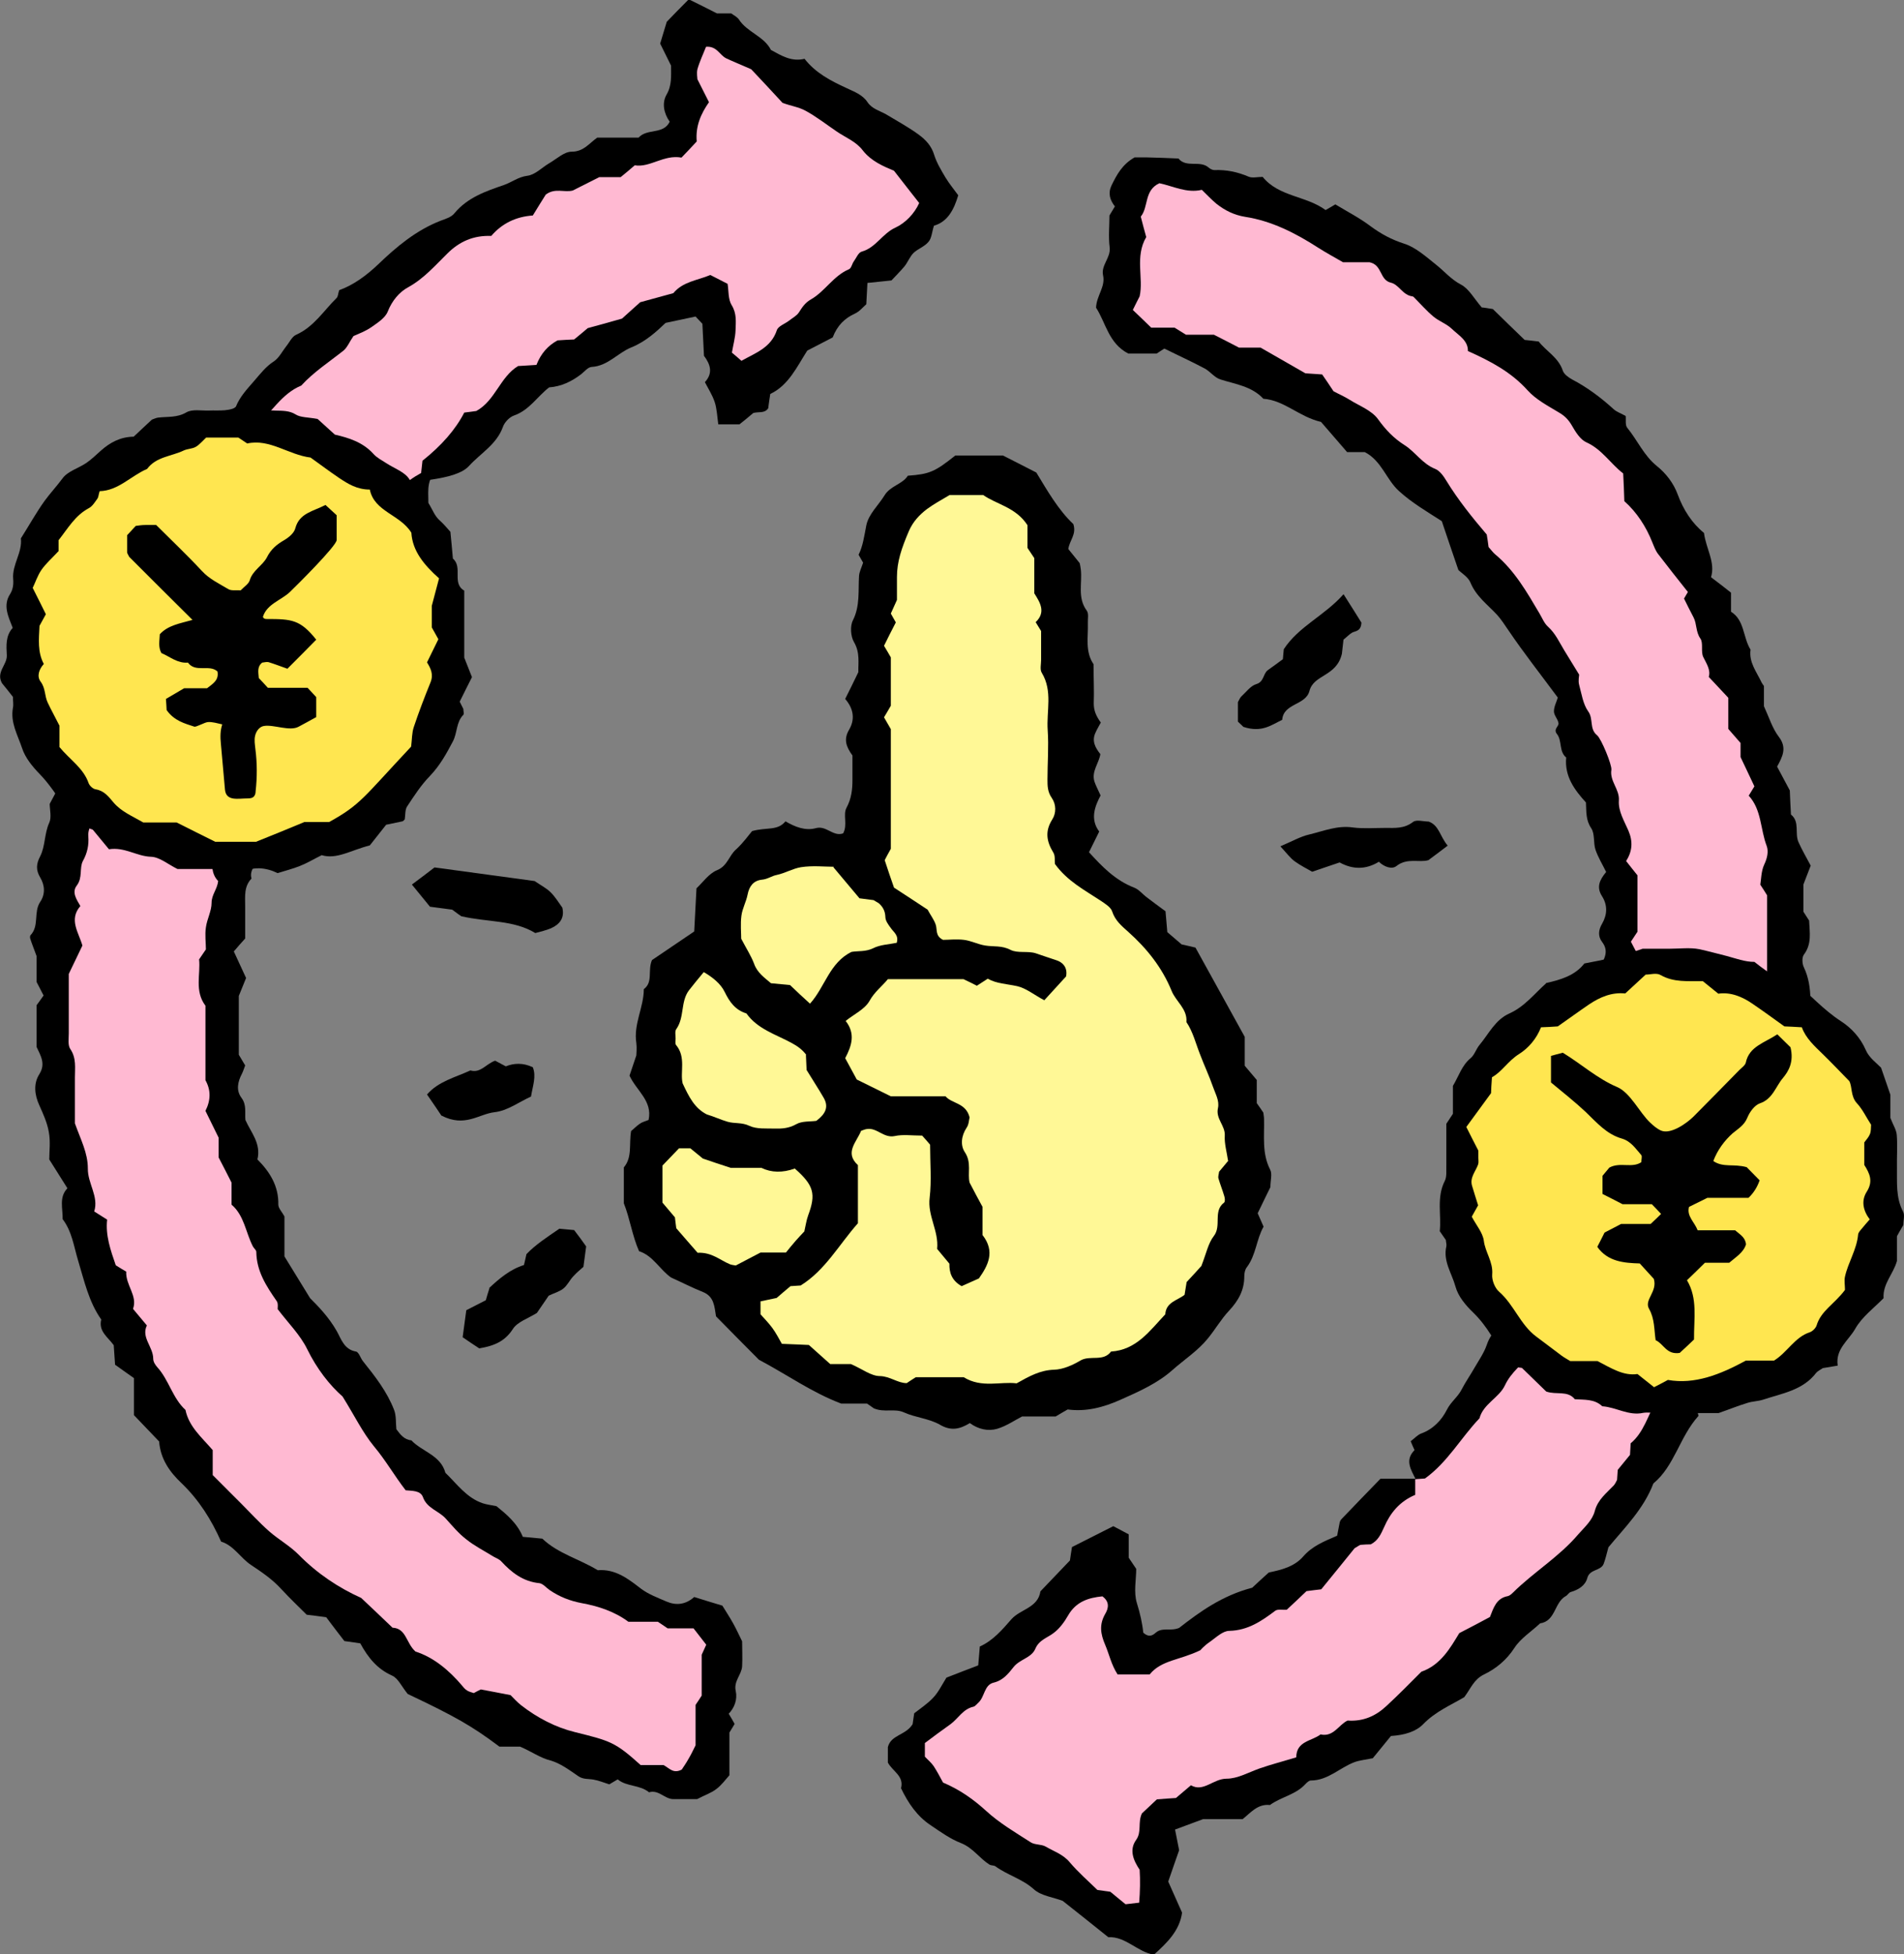 <?xml version="1.0" encoding="UTF-8"?><svg id="_レイヤー_2" xmlns="http://www.w3.org/2000/svg" viewBox="0 0 83.87 86.05"><rect x="0" y="0" width="83.87" height="86.05" fill="#808080" stroke="none"/><defs><style>.cls-1,.cls-2,.cls-3,.cls-4{stroke-width:0px;}.cls-2{fill:#fff896;}.cls-3{fill:#ffe650;}.cls-4{fill:#ffb9d2;}</style></defs><g id="illust"><path class="cls-1" d="m62.36,65.14c-.21-.42-.49-.84-.05-1.28-.06-.13-.11-.24-.17-.39.16-.12.3-.28.46-.34.53-.19.91-.6,1.13-1.04.18-.36.49-.57.66-.91.17-.33.39-.64.57-.96.19-.33.41-.64.53-.99.1-.29.24-.52.46-.7.4-.35.66-.79.97-1.21.21-.28.41-.52.36-.89.33-.36.24-.9.54-1.29.31-.41.34-.96.54-1.43.16-.37.07-.85.09-1.3.15-.31.32-.64.49-.97-.05-.08-.11-.16-.16-.24.09-.36.55-.5.54-.96-.02-.37.38-.65.28-1.07-.09-.39.35-.64.29-1.08-.04-.29.25-.62.24-.93-.02-.41.19-.72.29-1.07-.08-.17-.16-.34-.25-.51.17-.48.34-.96.55-1.53-.05-.08-.14-.24-.27-.46v-.96c.18-.35.46-.71.12-1.15-.19-.25-.16-.53,0-.8.23-.4.25-.81,0-1.21-.26-.4-.11-.72.18-1.07-.15-.31-.35-.63-.47-.98-.1-.3-.02-.7-.19-.95-.24-.36-.21-.72-.23-1.13-.5-.55-.95-1.15-.87-1.98-.33-.27-.17-.74-.41-1.04-.17-.22.1-.33.07-.48-.03-.18-.2-.34-.2-.51,0-.22.12-.43.17-.61-.73-.99-1.49-1.95-2.18-2.97-.16-.23-.31-.47-.5-.68-.42-.45-.92-.81-1.17-1.42-.1-.24-.39-.41-.53-.55-.27-.79-.51-1.49-.73-2.15-.67-.43-1.32-.81-1.88-1.32-.57-.51-.76-1.33-1.51-1.72h-.78c-.37-.43-.78-.9-1.15-1.33-.96-.22-1.61-.95-2.54-1.02-.51-.55-1.23-.64-1.89-.85-.26-.08-.45-.35-.69-.48-.58-.31-1.18-.58-1.78-.88-.09.06-.21.13-.34.22h-1.25c-.87-.45-.99-1.36-1.42-2.02.02-.53.42-.92.31-1.42-.1-.45.34-.77.29-1.23-.06-.47-.01-.96-.01-1.41.09-.15.16-.27.24-.4-.22-.28-.31-.58-.15-.92.23-.47.47-.93,1.02-1.24.12,0,.31,0,.5,0,.48.01.95.03,1.43.05.35.43.95.06,1.33.4.07.06.17.11.25.11.53-.02,1.02.08,1.51.29.16.07.38.01.62.01.71.88,1.92.83,2.77,1.46.18-.1.3-.17.43-.25.51.31,1.06.59,1.55.96.46.34.92.59,1.48.77.51.16.96.57,1.4.92.37.29.66.65,1.1.88.35.18.57.6.92,1.01.06,0,.24.03.49.07.44.43.92.9,1.4,1.36.2.02.39.04.62.07.32.42.86.69,1.06,1.28.05.16.25.3.41.39.67.35,1.27.8,1.83,1.31.13.12.32.18.53.3.02.16-.03.4.07.52.45.55.73,1.22,1.3,1.68.41.33.74.76.92,1.25.25.68.63,1.27,1.16,1.7.09.7.51,1.29.31,1.95.33.25.62.47.88.68v.84c.6.37.52,1.12.86,1.67-.08.56.27.98.49,1.45.02.04.05.08.1.15v.89c.23.5.37.97.65,1.34.38.49.17.88-.07,1.32.17.32.35.65.56,1.05.01.3.03.68.05,1.06.4.32.16.82.33,1.21.15.34.34.66.54,1.04-.1.25-.2.51-.32.83v1.2c.09.14.17.26.25.39.02.51.13,1.02-.23,1.5-.09.12-.08.4,0,.56.43.91.25,1.87.26,2.81,0,.19,0,.38,0,.53-.2.26-.38.48-.59.74.08.16.17.33.3.59,0,.22.12.62-.02.88-.42.77-.19,1.59-.29,2.37-.26.51-.51,1.01-.78,1.54-.05.39-.02.85-.19,1.22-.2.43-.06.85-.18,1.26-.11.4-.33.77-.44,1.17-.18.67-.58,1.31-.31,2.15-.43.33-.85.65-1.19.91-.04.44-.06.72-.08,1.03-.24.27-.5.55-.75.83-.02.62-.59,1.11-.38,1.72-.84.93-1.05,2.2-1.99,2.98-.43,1.13-1.28,1.96-1.98,2.81-.08.29-.13.52-.21.73-.13.32-.61.22-.72.62-.09.34-.39.52-.73.62-.08.02-.14.14-.22.18-.51.28-.44,1.1-1.13,1.2-.38.36-.86.66-1.13,1.08-.35.54-.82.92-1.34,1.17-.45.22-.57.6-.87,1-.57.34-1.27.63-1.81,1.19-.31.32-.8.48-1.42.52-.24.3-.55.67-.8.98-.35.07-.58.09-.8.17-.65.24-1.17.81-1.93.81-.08,0-.17.09-.23.15-.43.48-1.08.57-1.57.93-.54-.06-.85.34-1.2.62h-1.74c-.41.15-.79.29-1.24.46.05.27.11.53.18.91-.12.35-.29.82-.48,1.38.18.41.39.87.61,1.37-.11.79-.65,1.32-1.24,1.85-.72-.11-1.24-.81-2.01-.77-.67-.54-1.34-1.07-2.01-1.6-.42-.16-.95-.22-1.27-.51-.51-.46-1.16-.62-1.69-1.01-.07-.05-.19-.03-.27-.08-.44-.28-.72-.73-1.24-.94-.47-.18-.9-.49-1.33-.78-.61-.4-1.01-.99-1.32-1.64.14-.54-.37-.74-.58-1.13v-.68c.14-.55.78-.51,1.09-1.01.01-.09.04-.28.07-.48.28-.22.59-.42.84-.69.22-.23.37-.54.58-.88.42-.16.89-.35,1.4-.54.02-.27.05-.55.07-.83.58-.26.99-.74,1.39-1.2.4-.45,1.17-.5,1.28-1.23.43-.45.86-.9,1.3-1.36.03-.18.05-.37.09-.59.6-.3,1.22-.62,1.82-.92.22.12.43.22.68.36v1.03c.13.19.21.31.33.49,0,.47-.12,1.03.03,1.51.14.45.24.89.28,1.3.23.21.4.14.55,0,.29-.25.65-.05,1.03-.21.9-.7,1.88-1.42,3.22-1.77.18-.17.46-.43.73-.67.58-.12,1.13-.26,1.52-.71.39-.45.91-.66,1.49-.91.03-.14.06-.32.11-.57,0-.02.03-.12.1-.18.56-.59,1.13-1.17,1.7-1.76h1.63c.44.45.46.89.08,1.41-1.91,2.53-4.23,4.56-7.18,5.74-1.21.48-2.27,1.21-3.49,1.68-2.25.86-2.73.74-3.83-1.38-.07-.13-.16-.24-.4-.35-1.01.14-1.5,1.16-2.3,1.71-.94.65-1.68,1.57-2.57,2.3-.63.52-.86,1.19-.16,1.85,1.83,1.72,4.15,2.71,6.17,4.15.07.05.19,0,.28-.05.22-.15.31-.38.31-.62.03-2.19,1.43-3.21,3.31-3.53,2.83-.48,5.05-2.26,7.63-3.27,1.11-.43,1.91-1.46,2.74-2.3,1.29-1.3,2.66-2.49,4.1-3.58,2.69-2.04,4.03-4.92,5.26-7.91.49-1.2,1.16-2.3,1.82-3.4.58-.96,1.02-1.92,1.12-3.07.12-1.48.66-2.89.98-4.34.93-4.25,1.14-8.55.74-12.85-.22-2.33-1.09-4.55-1.96-6.73-.16-.4-.41-.77-.5-1.19-.46-2.15-1.7-3.94-2.64-5.87-1.59-3.24-4.21-5.37-7.13-7.24-.62-.4-1.02-1-1.56-1.48-2.45-2.18-5.44-3.35-8.42-4.52-.54-.21-1.07-.4-1.57-.69-.51-.3-1.03-.53-1.7-.11-.44.9-.52,1.94-.48,2.99.04.95.7,1.31,1.51,1.46,1.85.34,3.6.92,5.31,1.72,1.07.5,1.96,1.22,2.83,1.94,2.15,1.75,4.27,3.55,5.66,6.05.56,1,1.39,1.82,2.01,2.8,3.21,5.09,4.84,10.61,4.5,16.63-.2,3.43-.68,6.81-1.92,10.08-.73,1.92-1.22,3.92-2.3,5.7-1.3,2.15-2.92,4.03-4.54,5.92-.43.5-.99,1.01-1.71.35Z"/><path class="cls-4" d="m62.36,65.14c.14-.01.29-.02.41-.03,1-.72,1.58-1.79,2.4-2.65.17-.64.86-.9,1.12-1.45.28-.6.79-.94,1.17-1.43.22-.61.7-1.11.71-1.8.3-.42.81-.69.94-1.24.03-.13.17-.26.16-.38-.05-.61.25-1.09.58-1.59v-1.28c.17-.42.77-.64.61-1.22.37-.4.25-.9.28-1.38.51-.78.58-1.76,1.15-2.54-.11-.19-.2-.35-.3-.51-.02-.61,0-1.2.23-1.81.17-.46.03-1.04.03-1.5.13-.18.21-.3.3-.44v-1.83c-.12-.22-.22-.42-.31-.59.12-.18.2-.3.29-.44v-2.48c-.15-.19-.33-.41-.5-.63.27-.43.31-.85.1-1.34-.18-.42-.45-.85-.42-1.32.04-.5-.41-.85-.33-1.36.03-.21-.44-1.36-.63-1.52-.35-.28-.15-.72-.39-1.05-.23-.32-.29-.77-.4-1.17-.05-.18,0-.38,0-.45-.26-.42-.45-.74-.65-1.06-.22-.36-.39-.75-.72-1.05-.17-.15-.26-.39-.38-.59-.55-.93-1.09-1.88-1.94-2.59-.11-.09-.19-.21-.3-.33-.02-.18-.05-.36-.08-.55-.64-.75-1.26-1.52-1.78-2.37-.12-.2-.29-.44-.49-.52-.56-.22-.87-.74-1.34-1.04-.49-.31-.84-.68-1.18-1.15-.28-.39-.83-.59-1.26-.86-.24-.15-.5-.26-.7-.37-.18-.27-.33-.5-.5-.74-.31-.02-.59-.04-.74-.05-.72-.41-1.33-.76-1.97-1.13h-.95c-.36-.19-.7-.36-1.11-.57h-1.23c-.15-.09-.31-.19-.5-.31h-1.03c-.24-.24-.51-.49-.81-.78.1-.2.18-.37.3-.6.18-.8-.22-1.74.29-2.61-.08-.28-.16-.59-.24-.9.35-.43.14-1.16.82-1.47.59.12,1.2.45,1.87.29.23.22.43.44.65.62.37.29.77.49,1.26.57,1.17.18,2.22.72,3.2,1.35.36.23.73.43,1.11.65h1.17c.57.12.43.78.94.9.35.08.52.55.94.6.04,0,.08.05.11.08.27.27.52.56.82.81.25.21.58.32.81.54.3.29.72.51.71.98,1.01.45,1.91.93,2.63,1.73.37.41.89.68,1.37.97.26.15.43.32.58.58.16.28.37.62.64.74.69.31,1.06.94,1.62,1.37.02.41.04.79.05,1.22.55.49.96,1.12,1.24,1.83.07.17.14.36.25.5.43.56.87,1.12,1.31,1.67-.05.09-.1.17-.17.29.13.26.27.55.42.83.15.29.09.63.3.93.14.2.01.58.13.82.15.3.33.57.24.87.31.34.58.61.86.92v1.37c.19.22.35.4.54.62v.62c.22.47.42.88.61,1.29-.1.16-.17.28-.25.41.57.62.51,1.48.79,2.21.09.24.03.54-.11.83-.13.28-.13.63-.17.88.13.2.21.32.3.47v4.1c-.05.09-.13.26-.26.52v2.19c.08.11.16.23.28.41-.17.34-.36.72-.57,1.14-.09.4.06.88-.22,1.33-.25.4-.02.91-.23,1.38-.18.41-.13.93-.19,1.48-.12.25-.29.59-.52,1.05-.11.35.18.93-.27,1.35-.02.43-.04.86.28,1.23-.74.99-1.18,2.15-2,3.05-.02.29-.05.57-.07.86-.37.39-.73.77-1.1,1.16v.97c-.38.69-.57,1.44-1.14,1.91-.01.21-.02.35-.03.51-.18.22-.36.44-.54.66-.01.15-.02.29-.03.44-.04.08-.08.17-.14.24-.32.34-.71.63-.84,1.13-.11.42-.45.71-.73,1.03-.84.99-1.96,1.66-2.87,2.56-.07.07-.15.14-.23.16-.51.09-.63.52-.79.92-.43.23-.84.45-1.35.71-.39.64-.81,1.4-1.67,1.7-.51.51-1.01,1.02-1.54,1.51-.46.43-1.01.69-1.71.64-.39.18-.62.74-1.19.61-.39.3-1.07.29-1.07,1.01-.56.17-1.1.31-1.62.49-.48.17-.96.45-1.45.45-.59,0-1.02.61-1.57.29-.25.21-.44.37-.66.56-.24.02-.52.03-.84.06-.22.21-.47.44-.66.62-.19.41,0,.8-.25,1.16-.32.44-.13.9.15,1.32.03.47.02.94-.02,1.45-.25.03-.43.05-.6.07-.24-.19-.46-.38-.67-.55-.19-.03-.38-.05-.57-.08-.41-.4-.85-.78-1.22-1.22-.29-.35-.7-.48-1.06-.69-.19-.11-.48-.07-.66-.19-.67-.43-1.37-.84-1.96-1.38-.57-.52-1.17-.94-1.9-1.25-.13-.24-.26-.49-.41-.72-.11-.16-.26-.28-.39-.42v-.6c.37-.28.75-.56,1.13-.83.34-.25.55-.67,1.01-.77.08-.02.15-.12.22-.18.28-.26.25-.78.67-.88.42-.1.65-.4.88-.69.27-.34.78-.4.95-.79.17-.41.54-.49.83-.72.25-.19.46-.48.62-.76.35-.61.9-.78,1.51-.84.33.24.27.53.12.78-.26.46-.21.86,0,1.35.18.42.27.88.55,1.31h1.41c.52-.64,1.32-.62,2.24-1.07-.01,0,.18-.21.42-.37.27-.19.56-.48.85-.48.82-.02,1.42-.43,2.03-.89.1-.07.28-.03.5-.04.27-.25.58-.54.87-.82.21-.03.4-.05.65-.08.5-.62,1.04-1.27,1.47-1.81.19-.11.23-.15.28-.15.14-.01.29-.02.43-.02.32-.16.45-.45.59-.76.27-.62.68-1.13,1.37-1.42v-.69l-.02.02Z"/><path class="cls-1" d="m5.07,60.12c-.02-.34-.04-.62-.06-.88-.26-.36-.68-.61-.55-1.13-.55-.78-.75-1.71-1.02-2.6-.19-.63-.27-1.28-.68-1.82.01-.47-.17-.97.21-1.36-.25-.4-.5-.79-.8-1.27,0-.35.06-.79-.02-1.21-.07-.41-.25-.8-.42-1.18-.21-.46-.26-.95,0-1.36.29-.46.07-.8-.12-1.21v-1.83c.1-.13.18-.25.31-.43-.09-.17-.19-.37-.31-.6v-1.14c-.12-.33-.21-.55-.28-.77-.01-.04-.01-.11.01-.14.4-.41.13-1.02.43-1.47.23-.34.21-.73,0-1.08-.19-.32-.18-.59,0-.93.23-.45.18-1,.4-1.48.11-.24.02-.57.02-.83.19-.36.37-.69.59-1.09-.19-.8.44-1.57.31-2.44.37-.56.39-1.25.66-1.84.1-.22.2-.42.19-.67-.04-.77.28-1.37.87-1.85.07-.06.13-.14.18-.2.14-.42.22-.85.43-1.19.24-.4.52-.74.64-1.23.11-.44.49-.8.49-1.3,0-.04.02-.09.05-.13.65-.92,1.03-2.02,1.91-2.85.02-.15.05-.34.09-.59.66-.59,1.05-1.5,1.79-2.11.18-.45.5-.78.81-1.14.27-.31.51-.63.87-.86.22-.15.36-.43.53-.65.15-.18.26-.44.45-.52.78-.35,1.21-1.06,1.78-1.62.06-.06.06-.18.11-.34.63-.23,1.18-.63,1.71-1.13.81-.78,1.68-1.51,2.76-1.93.22-.08.48-.16.61-.33.57-.69,1.38-.97,2.17-1.24.35-.12.64-.36,1.04-.41.34-.04.64-.36.96-.55.33-.19.66-.51.99-.51.53,0,.76-.36,1.13-.62h1.82c.38-.42,1.09-.12,1.37-.7-.26-.37-.35-.82-.14-1.19.24-.41.2-.82.2-1.28-.15-.31-.32-.64-.48-.97.08-.26.16-.52.29-.96.23-.24.59-.61.97-.99.42.21.8.39,1.24.62h.63c.12.09.27.16.34.27.36.56,1.1.73,1.41,1.34.46.25.9.53,1.48.39.49.63,1.16.97,1.85,1.29.34.16.71.29.93.63.2.29.54.37.82.53.48.29.98.56,1.43.89.3.22.56.49.68.89.11.35.31.68.5,1,.17.28.38.53.56.78-.19.64-.47,1.17-1.07,1.34-.09.28-.1.55-.24.71-.17.21-.46.3-.66.49-.16.16-.25.4-.39.58-.18.22-.39.42-.58.63-.35.04-.68.07-1.06.11-.02.32-.03.6-.05.94-.14.12-.3.32-.5.41-.46.21-.78.53-.98,1.05-.32.17-.7.36-1.12.58-.45.7-.82,1.53-1.63,1.91-.04.26-.07.45-.09.63-.16.24-.43.14-.66.21-.21.18-.43.36-.61.5h-.93c-.05-.36-.06-.69-.16-.99-.1-.3-.28-.58-.43-.87.37-.4.24-.79-.04-1.16-.02-.47-.05-.95-.07-1.41-.12-.13-.22-.23-.3-.32-.42.09-.81.17-1.32.28-.4.38-.87.82-1.51,1.08-.6.24-1.03.82-1.75.86-.16.01-.31.2-.46.32-.42.32-.87.54-1.41.58-.52.4-.88,1.01-1.55,1.24-.2.07-.42.3-.49.51-.28.77-.98,1.15-1.49,1.71-.29.32-.89.49-1.71.61-.19.49.02,1.03-.16,1.58-.11.09-.24.28-.4.32-.41.1-.7.39-.86.71-.17.36-.41.63-.67.9-.1.1-.23.21-.27.33-.17.56-.52,1-.86,1.45-.14.18-.22.41-.3.63-.05.13-.03.28-.05.49-.9.18-.91,1.25-1.66,1.63v.73c-.28.57-.56,1.11-.88,1.75-.01.18-.03.46-.05.74-.08.12-.17.24-.26.38v1.26c-.1.18-.24.33-.27.51-.05.23-.01.48-.01.73-.17.1-.33.2-.49.29-.21.67-.49,1.32-.4,2.05.05.39-.41.66-.28,1.08-.34.35-.28.79-.28,1.22,0,.48,0,.96,0,1.42-.18.2-.34.38-.5.57.17.37.34.74.54,1.17-.09.23-.2.49-.32.79v2.59c.07.12.17.28.28.47-.04.1-.08.24-.14.36-.19.36-.27.74-.02,1.07.23.31.14.64.17.97.24.55.7,1.03.53,1.74.54.54.94,1.17.92,1.99,0,.16.17.33.27.52v1.76c.36.59.68,1.11,1.13,1.84.32.32.82.82,1.18,1.46.19.34.32.8.84.89.13.02.2.3.32.44.53.66,1.05,1.33,1.36,2.13.1.26.07.56.1.85.17.23.34.46.66.49.47.5,1.29.65,1.5,1.43.51.49.93,1.1,1.64,1.34.18.06.37.08.61.13.43.35.91.74,1.16,1.35.29.03.57.05.86.08.69.66,1.64.9,2.44,1.39.78-.06,1.33.37,1.9.81.33.25.74.4,1.13.57.42.18.84.14,1.22-.2.38.12.77.24,1.24.38.14.23.32.5.48.79.14.25.25.5.39.78,0,.35.02.73,0,1.11-.03.37-.38.65-.28,1.08.08.38-.06.74-.31,1,.12.2.19.32.26.45-.07.11-.14.24-.23.38v1.88c-.18.2-.35.44-.58.61-.22.17-.5.26-.84.44-.28,0-.66,0-1.05,0-.38,0-.65-.43-1.07-.3-.41-.34-.99-.24-1.38-.57-.17.1-.29.17-.37.22-.25-.08-.47-.17-.7-.21-.23-.04-.46,0-.68-.16-.38-.26-.78-.56-1.21-.68-.47-.12-.84-.4-1.34-.61h-.91c-1.21-.91-1.95-1.33-4.04-2.32-.27-.33-.42-.69-.69-.81-.65-.29-1.05-.78-1.4-1.42-.15-.02-.33-.05-.7-.1-.23-.3-.55-.71-.8-1.05-.35-.05-.54-.07-.86-.11-.32-.32-.73-.71-1.12-1.13-.39-.43-.85-.74-1.33-1.06-.47-.31-.76-.86-1.32-1.03-.43-.97-.98-1.84-1.74-2.57-.53-.5-.93-1.07-.99-1.84-.35-.37-.72-.75-1.11-1.16v-1.63c-.33-.23-.59-.42-.83-.59Z"/><path class="cls-4" d="m4.2,34.62c.28-.7.52-1.31.84-2.12v-2.27c.64-.99,1.31-2.01,2.02-3.1,0-.14.02-.38.03-.7.12-.13.26-.31.43-.48.45-.46.75-.97.71-1.64,0-.13.09-.26.15-.39.19-.42.31-.84.6-1.24.44-.59.69-1.33,1.05-2.07.1-.06.25-.15.47-.27-.09-.66.56-1,.75-1.57.7-.57,1.14-1.43,2.02-1.79.55-.6,1.23-1.04,1.86-1.54.17-.14.26-.38.44-.64.22-.1.53-.21.8-.4.27-.19.6-.4.71-.68.19-.48.51-.86.9-1.07.69-.38,1.18-.95,1.72-1.48.53-.53,1.15-.81,1.94-.78.47-.55,1.09-.85,1.83-.9.21-.35.41-.66.57-.92.41-.31.82-.08,1.19-.18.38-.19.75-.38,1.17-.59h.94c.21-.17.39-.32.62-.52.68.11,1.27-.48,2.06-.34.22-.23.45-.47.67-.71-.06-.68.19-1.23.54-1.73-.15-.3-.3-.6-.51-1.01,0-.06-.04-.26,0-.44.1-.35.26-.68.38-.99.48-.04.6.37.89.51.3.14.6.26,1.1.48.39.41.91.97,1.38,1.48.38.14.7.18,1,.34.5.27.94.62,1.4.93.38.26.84.43,1.14.83.36.46.89.69,1.37.89.37.48.72.92,1.11,1.42-.21.47-.61.88-1.04,1.08-.58.26-.87.89-1.49,1.06-.15.04-.24.28-.35.43-.08.11-.11.31-.22.35-.68.29-1.05.97-1.66,1.32-.28.16-.39.35-.54.58-.1.15-.28.24-.43.36-.18.14-.48.24-.54.42-.26.78-.94,1-1.56,1.35-.18-.16-.32-.28-.42-.36.06-.36.15-.67.16-.98.01-.37.06-.74-.17-1.11-.16-.26-.13-.63-.18-.94-.27-.14-.52-.27-.76-.39-.57.24-1.21.29-1.63.8-.45.12-.9.25-1.46.4-.23.21-.55.49-.8.72-.53.15-.98.28-1.51.42-.15.13-.37.31-.6.5-.23.01-.47.02-.73.04-.42.23-.73.57-.93,1.08-.25.02-.53.03-.81.05-.8.49-1,1.52-1.84,1.98-.17.02-.36.05-.53.07q-.57,1.11-1.84,2.12c-.02.16-.04.35-.06.54-.72.39-1.28.94-1.72,1.64-.13.2-.28.38-.44.56-.32.35-.66.66-.86,1.12-.16.37-.64.54-.76,1.01-.05.21-.28.39-.46.54-.64.54-.92,1.29-1.22,2.04-.03.08-.01.19-.02.32-.77.75-1.39,1.63-1.44,2.83-.16.19-.33.42-.53.66v1.33c-.16.18-.34.4-.57.67-.02.4-.17.85-.27,1.29-.11.5-.19,1-.32,1.5-.12.48-.35.87-.59,1.29-.02.42-.05.85.26,1.17-.04.36-.29.6-.29.96,0,.36-.2.71-.25,1.08-.05.33,0,.67,0,.97-.11.16-.19.28-.3.44.07.65-.21,1.39.28,2.04v3.28q.36.64,0,1.35c.17.34.35.72.58,1.18v.87c.19.37.37.71.57,1.11v.97c.56.48.62,1.22.94,1.84.04.08.15.16.15.24.01.85.44,1.51.9,2.17.07.1.04.28.04.35.47.62.99,1.13,1.3,1.76.43.88,1,1.6,1.56,2.09.53.85.88,1.58,1.38,2.19.52.62.91,1.31,1.4,1.94.28.03.65,0,.76.3.18.5.69.6,1,.94.29.32.57.66.91.92.36.29.78.5,1.18.75.12.07.27.12.36.22.46.5.97.89,1.68.96.16.02.31.21.46.31.43.29.88.47,1.41.57.72.13,1.45.37,2.05.82h1.3c.13.09.25.17.43.29h1.14c.16.21.34.44.56.72-.04.09-.11.25-.2.44v1.8c-.1.15-.17.27-.27.41v1.78c-.08.15-.17.36-.29.56-.11.2-.24.39-.32.51-.37.19-.53-.05-.8-.2h-1.01c-1.12-1.01-1.32-1.06-2.89-1.45-.86-.21-1.66-.63-2.37-1.18-.19-.15-.35-.33-.47-.45-.47-.09-.87-.17-1.31-.25-.08.04-.21.1-.31.16-.12-.04-.21-.06-.29-.11-.08-.05-.15-.12-.21-.2-.59-.7-1.28-1.27-2.07-1.52-.42-.38-.4-1.02-1.01-1.05-.45-.43-.9-.86-1.38-1.31-1-.45-1.93-1.07-2.74-1.89-.39-.4-.9-.68-1.32-1.05-.43-.38-.82-.81-1.23-1.22-.41-.41-.81-.81-1.25-1.25v-1.1c-.48-.56-1.05-1.03-1.2-1.77-.57-.52-.73-1.32-1.24-1.88-.09-.1-.18-.24-.18-.37,0-.53-.54-.94-.28-1.47-.22-.26-.4-.48-.61-.73.21-.58-.33-1.04-.3-1.64-.15-.09-.31-.18-.46-.28-.23-.66-.46-1.33-.38-2.01-.21-.13-.36-.23-.57-.36.21-.66-.29-1.23-.28-1.89,0-.69-.31-1.26-.57-1.99,0-.58,0-1.3,0-2.02,0-.42.07-.85-.2-1.25-.12-.17-.07-.46-.07-.69,0-.86,0-1.73,0-2.62.19-.4.39-.82.6-1.25-.16-.57-.61-1.14-.09-1.74-.16-.28-.39-.6-.16-.9.27-.35.11-.77.27-1.08.2-.36.27-.71.24-1.09-.04-.45.37-.76.3-1.23-.06-.37-.01-.77-.01-1.04Z"/><path class="cls-1" d="m59.19,26.18c.35.56.6.94.78,1.24-.02.39-.26.36-.41.44-.12.07-.22.18-.38.31-.03.28-.07.6-.07.62-.24,1.02-1.24.9-1.43,1.64-.17.64-1.14.53-1.2,1.27-.47.22-.89.58-1.71.31.01.01-.15-.15-.24-.23v-.86c.05-.09.09-.19.15-.25.21-.19.4-.46.65-.54.36-.1.3-.46.52-.62.22-.16.45-.32.66-.48.01-.16.03-.3.04-.44.66-1.01,1.79-1.47,2.63-2.42Z"/><path class="cls-1" d="m56.4,37.27c.52-.22.88-.43,1.27-.52.63-.15,1.24-.41,1.92-.31.47.06.95.02,1.43.02.42,0,.83.04,1.22-.26.15-.12.46-.02.69-.02.46.16.5.66.84,1.06-.25.19-.51.39-.85.64-.39.12-.93-.12-1.41.26-.2.16-.55.03-.77-.19-.57.35-1.15.35-1.73.03-.38.13-.77.26-1.21.41-.22-.13-.51-.27-.77-.46-.19-.14-.33-.33-.63-.66Z"/><path class="cls-1" d="m21.55,56.72c.45-.42.92-.82,1.53-1.01.03-.14.07-.28.11-.48.39-.41.91-.75,1.45-1.12.17.02.36.03.65.06.17.22.37.49.53.72l-.12.9c-.11.1-.3.25-.45.42-.16.17-.26.4-.44.54-.18.14-.42.2-.64.31-.18.26-.36.53-.52.76-.38.24-.86.39-1.06.71-.35.54-.82.74-1.48.85-.19-.12-.45-.3-.73-.49l.16-1.19c.28-.14.57-.29.86-.44.05-.17.1-.35.16-.53Z"/><path class="cls-1" d="m18.15,38.95c.41-.31.71-.53.99-.75l4.41.6c.26.18.52.31.71.5.2.2.35.45.51.67.11.46-.12.74-.5.91-.21.09-.44.14-.69.21-.95-.58-2.08-.47-3.26-.74-.05-.03-.2-.14-.4-.29l-.98-.13c-.22-.27-.46-.56-.8-.98Z"/><path class="cls-1" d="m19.45,49.14c-.13-.2-.37-.55-.64-.94.5-.58,1.24-.75,1.91-1.06.45.13.68-.28,1.09-.43.11.06.27.14.47.25.35-.14.75-.17,1.19.04.16.4,0,.81-.08,1.29-.51.23-1.04.63-1.61.69-.69.08-1.3.68-2.33.15Z"/><path class="cls-1" d="m54.81,46.91c.2.23.35.42.55.65v1.02c.13.18.21.3.29.42.01.09.03.19.03.28.02.75-.1,1.51.27,2.23.1.19.01.47.01.77-.16.33-.35.71-.56,1.15.07.16.16.37.26.59-.32.56-.33,1.25-.74,1.79-.08.1-.11.26-.11.4,0,.61-.26,1.07-.67,1.51-.35.37-.61.83-.94,1.23-.44.54-1.03.92-1.55,1.38-.66.59-1.5.96-2.31,1.32-.74.33-1.51.53-2.31.42-.19.11-.35.2-.53.31h-1.48c-.33.17-.69.42-1.09.54-.41.12-.84.02-1.21-.25-.44.27-.83.36-1.32.07-.47-.27-1.07-.31-1.58-.54-.42-.19-.86.02-1.33-.18-.05-.04-.17-.12-.3-.21h-1.14c-1.31-.5-2.34-1.25-3.62-1.93-.55-.55-1.22-1.23-1.89-1.91-.07-.43-.08-.87-.57-1.07-.48-.19-.94-.43-1.41-.64-.5-.35-.79-.96-1.41-1.16-.3-.68-.4-1.43-.67-2.11v-1.58c.38-.45.22-1,.32-1.6.09-.07.22-.21.38-.32.11-.08.25-.11.39-.17.18-.84-.53-1.28-.84-1.95.07-.21.16-.48.3-.89,0-.07.03-.32,0-.55-.13-.83.33-1.57.33-2.37.42-.31.16-.82.36-1.28.56-.38,1.18-.8,1.86-1.26.03-.58.06-1.19.1-1.9.27-.25.54-.65.91-.8.46-.19.52-.64.83-.91.32-.29.57-.65.71-.81.64-.18,1.12,0,1.47-.43.41.24.87.43,1.34.3.46-.13.76.39,1.2.23.21-.38-.02-.82.15-1.13.22-.41.26-.81.26-1.23,0-.38,0-.76,0-1.07-.29-.4-.39-.72-.15-1.13.26-.44.22-.91-.17-1.36.19-.37.37-.75.58-1.18-.01-.4.08-.86-.19-1.32-.15-.25-.18-.71-.05-.96.32-.64.23-1.29.27-1.95.01-.18.1-.35.18-.59-.03-.05-.1-.17-.2-.35.19-.37.25-.83.34-1.29.1-.5.53-.88.8-1.32.26-.43.79-.49,1.03-.87.95-.07,1.19-.17,2.09-.89h2.1c.49.25.95.48,1.47.75.48.79.97,1.65,1.63,2.27.15.46-.17.71-.22,1.1.15.18.32.4.5.62.02.09.04.18.05.28.07.6-.16,1.24.26,1.81.1.13.04.37.05.56.02.61-.13,1.24.25,1.8,0,.58.03,1.15.01,1.73,0,.31.1.55.31.84-.07.14-.17.29-.24.46-.16.35-.01.64.22.93-.06.4-.4.76-.26,1.21.06.18.15.34.27.61-.24.46-.48,1.03-.06,1.59-.15.31-.3.6-.45.91.57.63,1.16,1.24,1.99,1.56.21.08.37.29.56.43.26.2.52.39.82.61.02.25.05.53.08.92.16.14.38.33.63.54.18.04.41.09.61.14.71,1.29,1.41,2.56,2.17,3.93v1.28Z"/><path class="cls-2" d="m54.11,51.11c-.11.13-.26.31-.41.49-.01.1-.05.2-.03.29.08.27.18.52.26.79.03.09.04.24-.01.28-.5.38-.1,1.02-.45,1.47-.25.32-.33.76-.55,1.32-.13.15-.39.43-.65.71-.03.19-.06.38-.09.56-.31.25-.82.32-.85.86-.68.72-1.27,1.57-2.39,1.64-.34.46-.91.15-1.34.39-.35.21-.78.4-1.17.41-.61.02-1.08.28-1.65.6-.71-.09-1.54.22-2.33-.27h-2.11c-.13.08-.25.16-.4.26-.4,0-.73-.3-1.18-.31-.39,0-.77-.31-1.28-.53h-.91c-.3-.27-.62-.55-.94-.84-.38-.02-.75-.03-1.19-.05-.13-.23-.26-.48-.42-.7-.17-.23-.37-.43-.52-.6v-.57c.22-.05.44-.09.71-.15.18-.16.4-.34.61-.52.16-.01.3-.02.45-.03,1.08-.67,1.68-1.79,2.52-2.74v-2.56c-.6-.55-.06-1.01.14-1.51.09-.03.17-.07.26-.08.44-.07.73.41,1.22.31.36-.08.76-.02,1.21-.02.12.13.24.27.35.4,0,.81.07,1.58-.02,2.34-.1.79.41,1.46.33,2.25.17.2.35.42.54.65-.01.4.11.75.54.99.22-.1.47-.21.76-.34.4-.57.73-1.18.16-1.91v-1.24c-.2-.36-.37-.69-.57-1.07-.1-.4.1-.88-.21-1.34-.2-.3-.16-.72.08-1.08.1-.14.1-.35.13-.45-.16-.65-.78-.6-1.06-.93h-2.41c-.45-.22-.95-.47-1.5-.74-.16-.3-.34-.63-.51-.94.29-.55.46-1.08.02-1.64.36-.29.84-.51,1.05-.88.22-.4.55-.64.81-.96h3.33c.21.1.42.2.59.29.18-.12.3-.19.48-.31.38.22.85.23,1.3.33.39.09.74.38,1.19.62.35-.38.67-.73.96-1.05.08-.41-.17-.63-.42-.71-.31-.1-.62-.21-.92-.31-.35-.11-.8.01-1.11-.15-.38-.2-.74-.13-1.11-.19-.32-.05-.62-.21-.94-.25-.33-.04-.67,0-.92,0-.35-.17-.25-.45-.32-.66-.07-.22-.22-.41-.36-.67-.45-.3-.96-.63-1.48-.97-.13-.38-.27-.77-.41-1.21.07-.14.16-.3.27-.5v-5.27c-.1-.18-.2-.34-.3-.52.1-.17.2-.33.3-.51v-2.13c-.1-.18-.2-.34-.3-.51.17-.35.34-.68.52-1.03-.06-.1-.12-.22-.22-.39.06-.14.14-.31.27-.6,0-.24,0-.62,0-1.01,0-.67.2-1.26.52-2.01.18-.42.46-.72.8-.98.3-.22.63-.4,1-.62h1.48c.57.41,1.43.53,1.95,1.33v1c.12.18.2.3.3.45v1.55c.26.41.52.83.06,1.27.08.13.15.25.24.39,0,.41,0,.84,0,1.27,0,.19-.06.43.03.57.49.81.2,1.68.26,2.53.05.72-.01,1.44-.01,2.16,0,.28,0,.55.19.82.2.29.2.67.02.95-.33.52-.25.97.05,1.46.09.14.05.37.07.5.55.76,1.31,1.15,2.02,1.62.19.13.44.28.5.47.13.4.42.64.7.89.83.74,1.5,1.58,1.92,2.61.19.47.7.79.65,1.37.29.43.41.94.6,1.42.18.48.4.94.57,1.43.11.32.29.61.22.94-.11.47.33.77.3,1.22-.02.35.09.72.15,1.13Z"/><path class="cls-2" d="m35.5,46.45c.01.23.02.47.03.67.26.43.52.82.75,1.22.24.41.08.72-.32,1.02-.26.04-.63,0-.89.15-.32.18-.63.2-.95.19-.37-.01-.79.03-1.11-.12-.33-.16-.65-.09-.96-.18-.31-.09-.6-.23-.91-.32-.54-.27-.79-.77-1.07-1.37-.12-.49.16-1.15-.29-1.69-.05-.06-.02-.19-.02-.28,0-.14-.04-.33.03-.42.37-.52.18-1.21.56-1.71.2-.26.41-.51.65-.8.4.23.75.52.92.87.22.45.47.8.96.95.49.69,1.29.92,1.99,1.3.26.14.47.29.65.53Z"/><path class="cls-2" d="m36.71,38.19c.43.51.79.94,1.15,1.37.22.03.41.05.62.08.06.04.14.08.22.13.19.16.29.35.3.61,0,.17.13.34.24.49.13.19.36.32.26.65-.33.07-.73.08-1.04.24-.33.16-.65.11-.95.16-.97.47-1.17,1.55-1.83,2.28-.32-.29-.6-.55-.88-.82-.28-.03-.56-.05-.84-.08-.29-.25-.6-.46-.74-.85-.13-.35-.34-.67-.57-1.11,0-.26-.04-.65.01-1.02.04-.31.21-.61.27-.92.07-.37.26-.62.63-.66.25-.02.44-.17.66-.21.37-.08.7-.28,1.06-.34.51-.08,1.04-.02,1.45-.02Z"/><path class="cls-2" d="m35.01,51.46c.84.74.94,1.12.59,2.06-.08.22-.11.45-.17.71-.11.12-.24.25-.37.4-.16.18-.31.37-.44.53h-1.12c-.42.22-.75.39-1.09.57-.09-.02-.18-.02-.27-.06-.43-.18-.79-.53-1.41-.5-.26-.3-.58-.66-.94-1.08-.01-.09-.04-.28-.06-.48-.18-.21-.36-.43-.55-.65v-1.63c.24-.25.5-.52.73-.76h.5c.22.18.44.36.55.45.43.15.74.25,1.23.41h1.35q.66.32,1.47.03Z"/><path class="cls-1" d="m68.07,43.3c.68-.15,1.31-.34,1.72-.87.87-.16,1.69-.34,2.57-.65.33,0,.77,0,1.2,0,.43,0,.88-.06,1.29.02.41.09.81.2,1.21.3.41.11.8.26,1.22.26.78.61.95.69,1.79.89.65.54,1.25,1.22,2.02,1.72.45.29.86.72,1.1,1.28.14.33.49.58.67.77.14.41.25.72.41,1.19v1.02c.12.31.26.52.28.74.04.48,0,.96.01,1.44.01.66-.06,1.32.27,1.95.08.15.01.38.01.59-.08.14-.18.3-.28.49v1.09c-.16.58-.63,1-.59,1.64-.42.43-.95.82-1.25,1.35-.29.51-.88.89-.77,1.62-.24.04-.42.07-.66.11-.06.05-.2.11-.29.21-.59.77-1.5.9-2.34,1.18-.22.07-.46.07-.68.14-.4.12-.79.28-1.28.45h-1.62c-.21.09-.42.19-.62.28-.18-.1-.35-.18-.55-.29-.15,0-.35-.03-.53,0-.64.14-1.19-.25-1.8-.29-.35-.33-.79-.28-1.21-.31-.32-.4-.82-.18-1.26-.34-.34-.33-.72-.7-1.07-1.04-.23-.03-.42-.06-.59-.08-.06-.1-.11-.17-.15-.25-.39-.75-.79-1.51-1.4-2.1-.35-.34-.67-.72-.79-1.16-.16-.58-.55-1.11-.4-1.76.02-.09-.02-.19-.02-.28-.08-.12-.16-.23-.27-.39.08-.71-.15-1.48.22-2.21.1-.19.06-.46.07-.7,0-.62,0-1.24,0-1.82.11-.17.19-.29.29-.44v-1.23c.26-.43.39-.9.78-1.22.17-.14.24-.4.39-.58.41-.49.69-1.11,1.32-1.39.67-.3,1.11-.88,1.62-1.33Z"/><path class="cls-3" d="m81.26,56.82c-.46.61-1.05.91-1.24,1.55-.04.12-.18.26-.3.3-.67.22-.99.89-1.58,1.25h-1.24c-1.12.61-2.25,1.06-3.43.85-.26.14-.43.23-.61.32-.25-.2-.47-.37-.73-.58-.62.09-1.14-.25-1.76-.57h-1.2c-.13-.08-.26-.15-.37-.23-.38-.28-.75-.57-1.13-.85-.7-.52-.98-1.4-1.63-1.97-.19-.16-.33-.51-.31-.76.05-.56-.31-.98-.37-1.5-.05-.35-.33-.67-.53-1.05.07-.13.16-.29.28-.5-.08-.26-.18-.56-.27-.87-.1-.36.16-.62.27-.93.03-.09.01-.19.01-.29,0-.1,0-.19,0-.32-.16-.31-.33-.64-.53-1.04.33-.45.69-.94,1.09-1.49,0-.16.02-.4.04-.7.44-.24.71-.72,1.19-1.02.43-.27.78-.69.97-1.18.26-.01.5-.02.74-.04.46-.32.91-.65,1.38-.97.48-.32.99-.54,1.59-.48.29-.27.57-.53.9-.83.2,0,.48-.09.66.02.58.33,1.19.26,1.86.27.19.15.41.33.68.55.54-.08,1.06.13,1.53.46.47.32.92.65,1.38.98.23.01.47.02.77.04.17.48.56.83.93,1.19.38.37.74.75,1.16,1.18.14.26.05.67.34.98.25.27.41.62.62.94-.01.14,0,.29-.05.41-.05.13-.15.24-.25.37v.99c.24.38.4.72.11,1.18-.25.39-.17.82.13,1.22-.12.14-.24.27-.36.42-.06.07-.14.16-.15.24-.06.67-.44,1.23-.58,1.86-.04.18,0,.38,0,.58Z"/><path class="cls-1" d="m74.62,58.99c-.2.19-.44.42-.63.59-.59.09-.7-.4-1.06-.56-.07-.47-.04-.94-.29-1.38-.23-.4.38-.75.21-1.32-.15-.16-.37-.41-.62-.68-.7-.02-1.41-.08-1.87-.73.11-.22.22-.42.32-.63.21-.11.42-.22.73-.38h1.3c.17-.16.31-.29.46-.44-.14-.15-.27-.29-.41-.43h-1.29c-.3-.16-.59-.3-.88-.45v-.8c.09-.11.21-.25.3-.36.47-.26,1,.04,1.41-.24,0-.13.04-.25,0-.31-.25-.28-.45-.61-.86-.73-.67-.19-1.11-.71-1.59-1.17-.48-.45-1-.86-1.53-1.3v-1.17c.17-.05.34-.09.52-.14.82.5,1.52,1.14,2.39,1.51.59.25.99,1.13,1.46,1.57.15.14.3.27.48.35.43.18,1.14-.33,1.43-.62.68-.68,1.35-1.37,2.02-2.05.1-.1.25-.2.28-.32.15-.72.82-.87,1.39-1.25.22.21.45.45.58.57.16.65-.09,1.06-.33,1.35-.32.37-.45.93-1.02,1.12-.23.08-.45.38-.55.63-.14.34-.4.48-.65.69-.36.32-.67.74-.85,1.22.44.3.89.11,1.47.27.13.13.36.37.57.58q-.16.46-.49.77h-1.81c-.29.14-.54.27-.81.4-.11.41.24.66.38,1.03h1.65c.23.2.45.31.48.62-.11.36-.45.56-.74.81h-1.07c-.23.23-.5.49-.79.77.48.81.3,1.67.31,2.63Z"/><path class="cls-1" d="m5.9,19.22c.31-.3.56-.52.79-.74.11-.04.19-.08.28-.09.42-.05.83.01,1.24-.23.26-.15.65-.07.98-.08.47-.02.95.07,1.38-.25.09-.07.28-.02.42-.02.1,0,.23-.04.28,0,.5.48,1.21.1,1.75.44.22.14.54.12.97.2.17.15.45.41.76.69.61.14,1.23.33,1.7.85.15.17.37.28.57.41.35.23.83.39,1.02.72.25.42.64.71.88,1.11.14.24.24.51.46.7.18.16.33.35.46.49.04.43.08.8.11,1.18.45.38-.06,1.09.5,1.41v2.95c.14.35.24.61.34.86-.19.37-.35.7-.54,1.08.04.08.1.2.16.32,0,.09.04.22,0,.26-.32.32-.26.79-.46,1.17-.29.55-.57,1.06-1.01,1.52-.39.4-.7.88-1.01,1.35-.09.14-.07.36-.1.56-.03.03-.06.08-.1.09-.18.04-.37.08-.72.15-.21.26-.51.64-.72.91-.83.21-1.46.63-2.12.43-.38.19-.66.36-.97.48-.3.12-.62.2-.97.31-.52-.25-1.09-.32-1.67.02-.33.19-.64.05-.94-.2h-1.8c-.41-.2-.79-.53-1.17-.54-.63-.02-1.16-.44-1.85-.33-.19-.23-.39-.47-.71-.86-.22-.08-.61-.23-1.08-.42-.01-.03-.06-.16-.1-.29-.02-.09.01-.21-.04-.28-.36-.49-.69-1.02-1.11-1.45-.34-.35-.65-.73-.79-1.16-.19-.57-.52-1.12-.4-1.77.03-.14,0-.29,0-.48-.15-.19-.32-.41-.48-.6-.28-.49.23-.81.21-1.23-.02-.42-.06-.86.26-1.21-.19-.49-.44-.98-.12-1.48.14-.22.16-.45.14-.68-.05-.63.41-1.15.34-1.78.35-.55.67-1.13,1.05-1.66.25-.34.54-.65.79-.99.23-.31.7-.44,1.04-.67.23-.16.44-.36.65-.55.4-.35.84-.6,1.45-.61Z"/><path class="cls-3" d="m2.58,24.27v-.48c.41-.52.73-1.09,1.33-1.41.16-.08.27-.27.38-.42.05-.07.05-.18.1-.33.82-.02,1.37-.67,2.09-.98.4-.54,1.07-.55,1.61-.81.17-.08.37-.07.53-.16.16-.09.29-.25.46-.41h1.42c.1.07.22.15.39.26.99-.22,1.82.5,2.79.62.42.3.83.61,1.26.9.39.26.79.51,1.35.51.2.98,1.33,1.09,1.83,1.9.05.81.56,1.42,1.22,2.01-.08.3-.16.6-.32,1.21v.95c.1.18.19.34.29.52-.17.34-.33.68-.5,1.02.16.26.3.53.15.89-.26.64-.51,1.29-.73,1.95-.09.26-.08.56-.12.87-2.12,2.26-2.22,2.55-3.61,3.32h-1.09c-.78.32-1.42.59-2.13.87h-1.8c-.54-.27-1.09-.54-1.7-.85h-1.47c-.48-.28-.96-.47-1.31-.88-.21-.25-.41-.52-.79-.58-.12-.02-.27-.16-.31-.28-.23-.66-.83-1.03-1.28-1.58v-.94c-.18-.36-.36-.68-.52-1.02-.14-.29-.09-.63-.31-.92-.18-.24-.07-.55.14-.78-.28-.52-.22-1.08-.19-1.68.07-.13.16-.29.28-.51-.17-.34-.35-.71-.58-1.16.11-.22.21-.54.39-.8.19-.27.45-.5.74-.81Z"/><path class="cls-1" d="m14.34,22.24c.16.15.33.3.49.45v1.09c0,.26-1.81,2.05-2.06,2.29-.39.37-1.02.53-1.19,1.1.04.08.09.09.18.09,1.09,0,1.47.03,2.17.91-.42.43-.85.86-1.27,1.28-.31-.11-.57-.21-.83-.29-.08-.02-.19.01-.28.02-.23.18-.17.42-.15.68.12.13.25.26.4.43h1.75c.13.14.26.28.38.41v.88c-.26.14-.5.28-.77.42-.39.22-1.1-.1-1.53-.03-.2.03-.34.22-.39.42s-.01.4.01.6c.08.62.08,1.24.01,1.86,0,.08-.02.16-.07.22-.07.08-.18.09-.29.09-.41,0-.94.14-.99-.39-.06-.67-.12-1.34-.18-2.02-.03-.29-.03-.57.06-.85-.19-.04-.44-.12-.64-.1-.13.01-.52.23-.59.2-.42-.14-.88-.25-1.22-.73,0-.11-.02-.3-.03-.49.25-.15.49-.29.8-.47h1.01c.27-.21.53-.36.46-.74-.36-.33-.97.07-1.3-.39-.46.04-.79-.26-1.17-.42-.15-.27-.08-.55-.07-.83.37-.4.88-.47,1.44-.63-.97-.96-1.91-1.9-2.79-2.78-.06-.12-.09-.16-.09-.2,0-.24,0-.48,0-.75.11-.12.24-.26.38-.41.14-.02.28-.04.42-.04.14,0,.29,0,.48,0,.66.66,1.36,1.32,2.01,2.02.33.36.76.56,1.16.8.14.09.36.04.55.06.15-.16.35-.28.4-.44.13-.45.57-.65.76-1.02.18-.36.44-.57.77-.76.2-.12.43-.31.48-.52.18-.67.79-.74,1.32-1.02Z"/></g></svg>